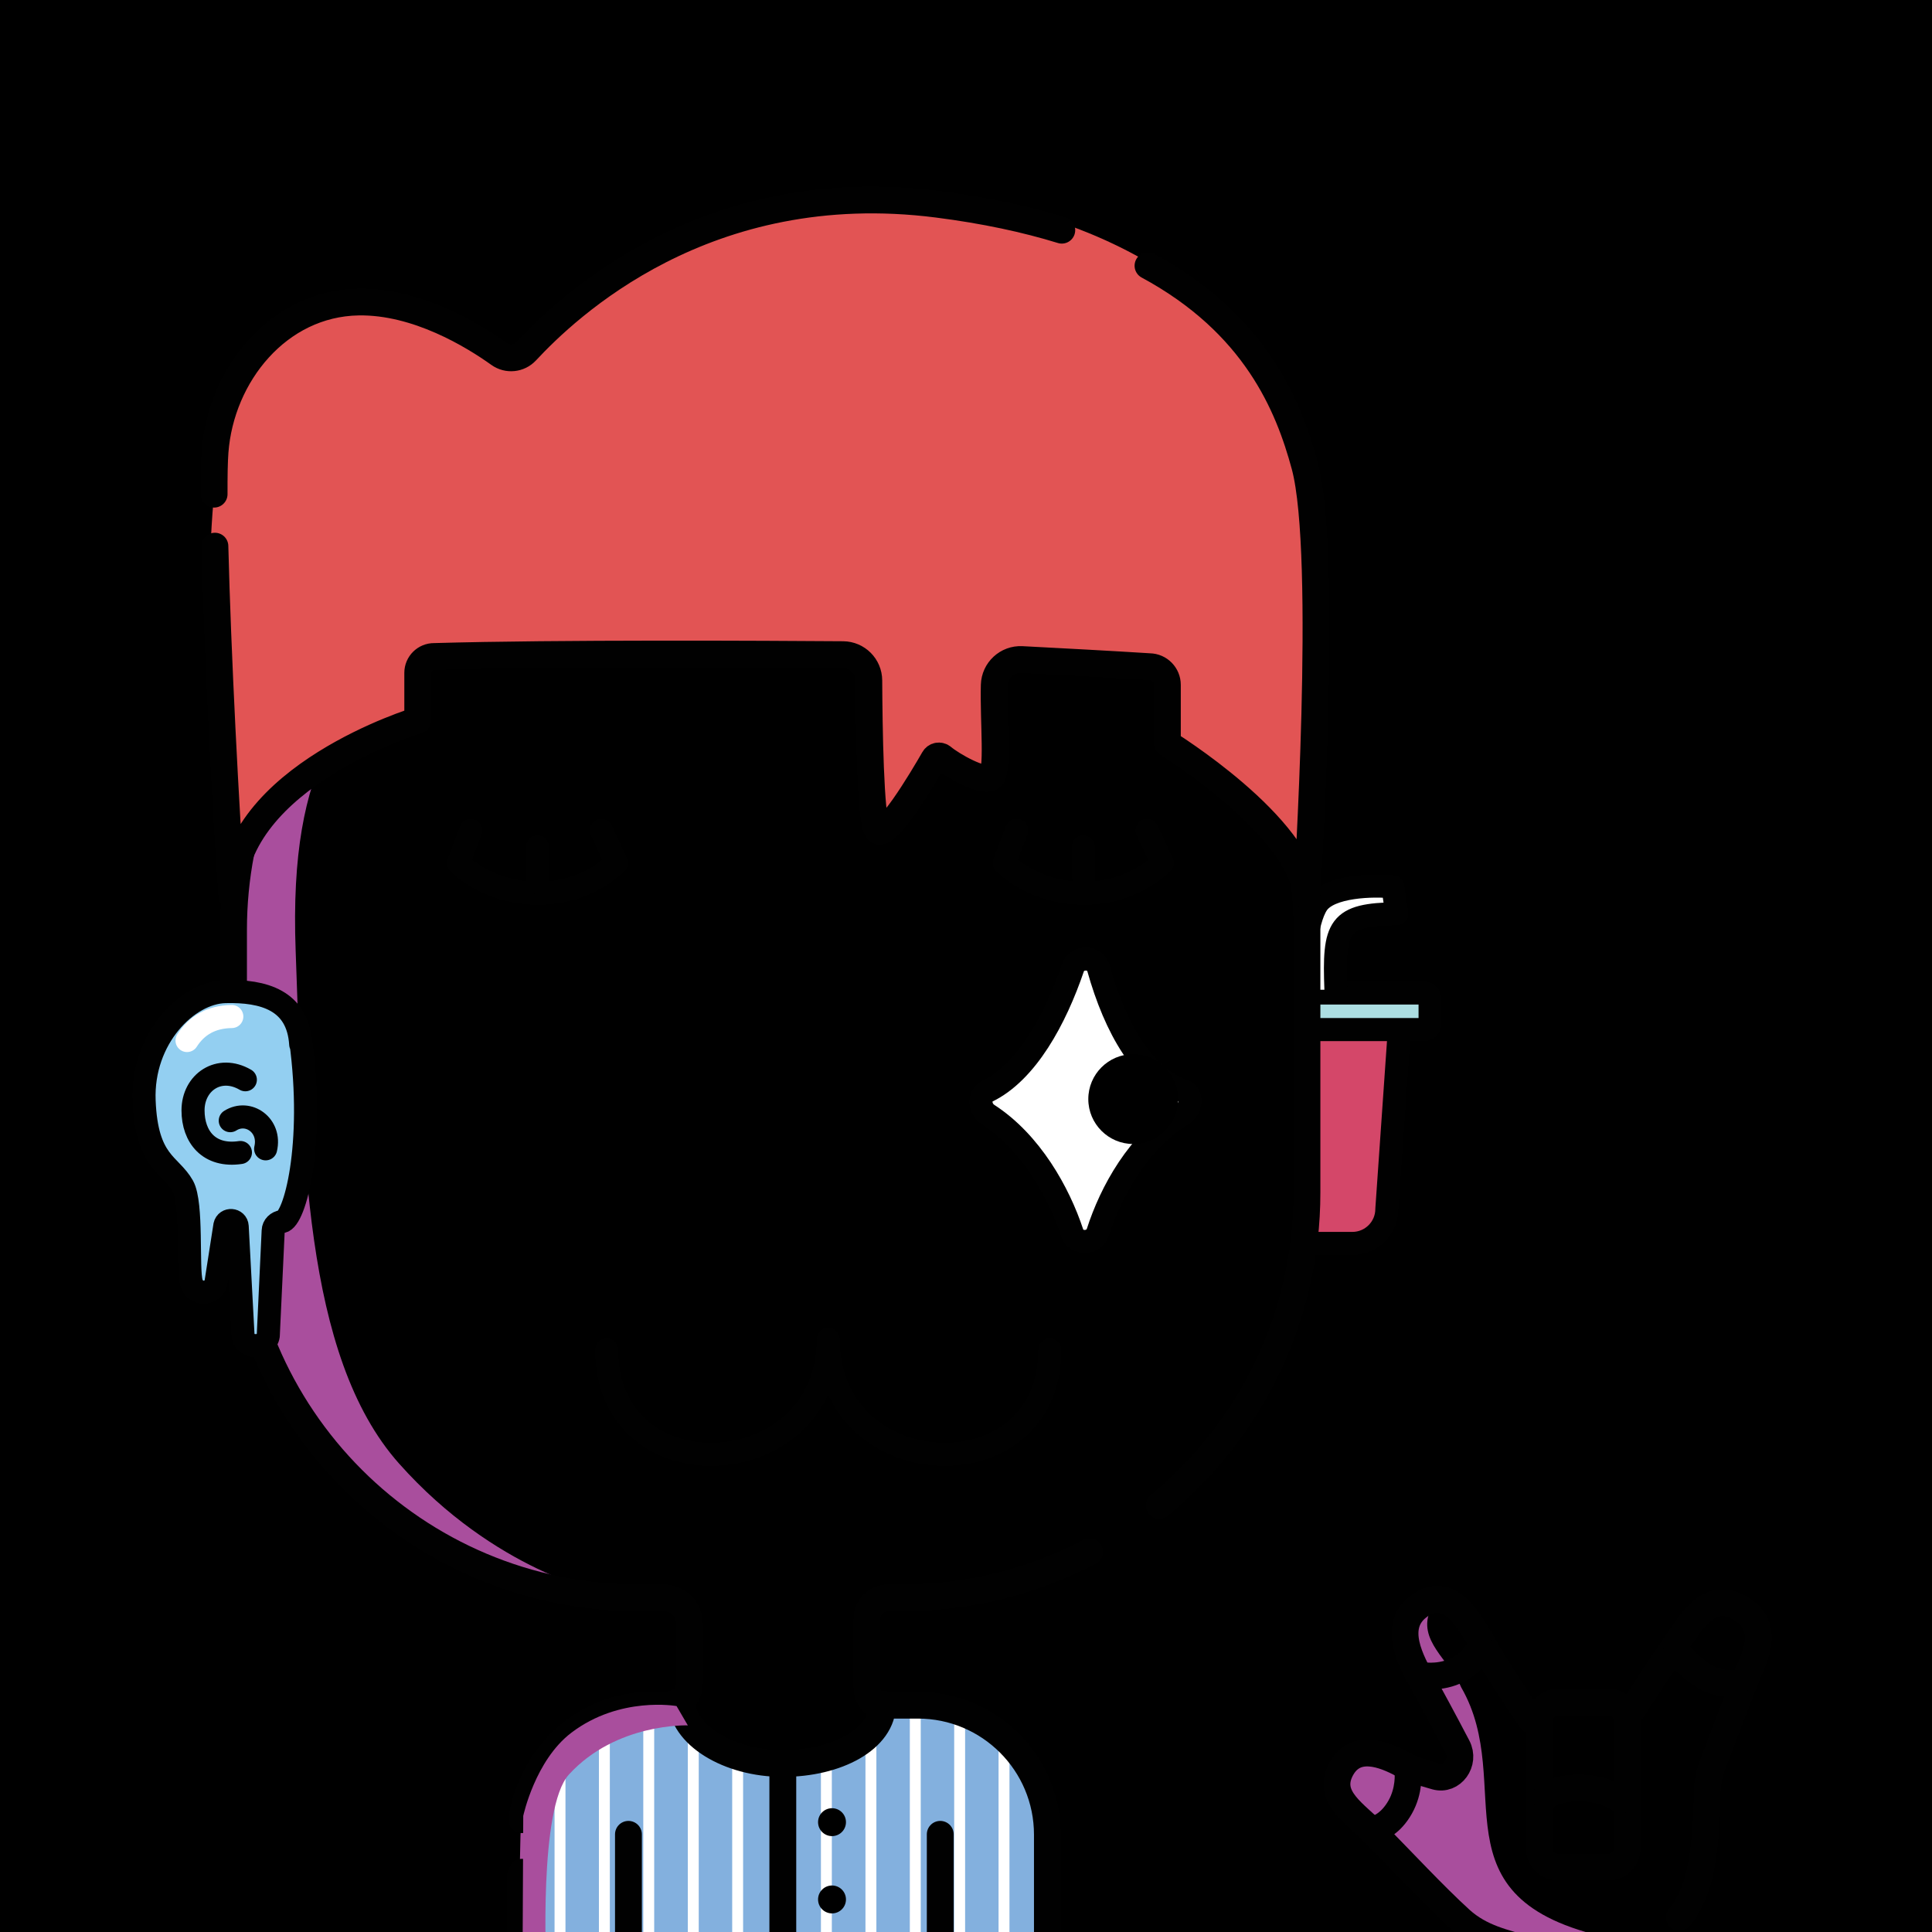 <svg version="1.1" xmlns="http://www.w3.org/2000/svg" xmlns:xlink="http://www.w3.org/1999/xlink" width="1080px" height="1080px"><style>.s{fill:none;stroke:#010101;stroke-width:15;stroke-linecap:round;stroke-linejoin:round;stroke-miterlimit:10}.sw{stroke:#fff}.t{stroke-width:10}.b{fill:#000}.w{fill:#fff}.sh{fill:#a94e9d78;mix-blend-mode:multiply}.hr{fill:#2B1912}#sc{clip-path:url(#bc)}.t{stroke:#66000080;stroke-width: 8}.bbg{fill:hsl(22deg 38% 71%)}.bsh{fill:#A94E9D7F;mix-blend-mode:multiply}.gl{fill:hsl(190deg 60% 60%)}.ht{fill:hsl(274deg 39% 50%)}.hr{fill:#E25454}#fc,#lf,#rf,#pp{transform:translate(76px, 195px) scale(0.86)}</style><rect x="0" y="0" style="fill:hsl(5deg 43% 73%)" width="1080" height="1080"/><g class="fg"><g id="rf"><path class="s" style="fill:#D44769" d="M749.7,581.5h41c12.3,0,22.4-10,22.4-22.4l7.8-112c0-12.3-10-22.4-22.4-22.4h-56.6c-12.3,0-22.4,10-22.4,22.4l7.8,112C727.4,571.5,737.4,581.5,749.7,581.5z"/><path class="s" style="fill:#ACDEE2" d="M705.9,442.5h131.2c2.3,0,4.1-1.8,4.1-4.1v-15.6c0-2.3-1.8-4.1-4.1-4.1H705.9c-2.3,0-4.1,1.8-4.1,4.1v15.6C701.8,440.6,703.6,442.5,705.9,442.5z"/><path class="s w" d="M780,416.6c-1.6-41.5,1.5-48.9,39.6-49.4c0,0-2.6-17.5-2.6-17.5c-12.4-1.3-41.3-0.8-49.2,11.2c-7.5,11.4-9.8,41.2-9.3,55.7"/></g><path class="bbg" d="M163.65,401.76c39.81-65.14,111.59-108.62,193.52-108.62h146.8c125.17,0,226.63,101.47,226.63,226.63v146.8c0,70.44-32.13,133.37-82.54,174.94c0,0-3.95,6.6-38.97,25.89c-31.08,17.12-67.18,25.8-105.12,25.8l-7.59,0c-6.49,0-11.75,5.26-11.75,11.75v38.42c0,6.49,5.26,11.75,11.75,11.75h15.83c39.99,0,72.4,32.42,72.4,72.4c0,0,0,38.42,0,70.61H290.93l0.73-80.93c5.01-35.1,35.19-62.08,71.67-62.08h7.72c7.94,0,14.38-6.44,14.38-14.38v-33.16c0-7.94-6.44-14.38-14.38-14.38h-13.88c-125.17,0-226.63-101.47-226.63-226.63v-146.8c0-29.4,6.86-57.03,15.79-83.28C154.78,411.67,163.65,401.76,163.65,401.76z"/><path class="bsh" d="M381,293.14c0,0-107.27,12.03-146.89,57.22s-72.92,72.06-68.83,181.3s4.03,226.06,57.8,286.48s114.29,72.21,114.29,72.21s-57.9,1.68-112.91-40.06S134.07,749,132.31,674.78s-6.25-179.94,7.89-222.64s48.53-99.18,92.32-121.66C276.3,308,294.78,293.14,381,293.14z"/><path class="bsh" d="M386.34,944.37c0,0,4.24,18.76-21,21.47c-25.23,2.71-56.8,29.85-58.01,70.5s-1.08,61.24-1.08,61.24l-16.44,2.69c0,0,0.39-46.46,1.13-73.76c0.73-27.29,14.69-47.33,26.93-55.33c12.24-8,26.46-15.68,46.25-15.08C383.9,956.71,386.34,944.37,386.34,944.37z"/><g class="s"><path d="M163.65,401.76c39.81-65.14,111.59-108.62,193.52-108.62h146.8c125.17,0,226.63,101.47,226.63,226.63v146.8c0,70.44-32.13,133.37-82.54,174.94"/><path d="M291.66,1017.2c5.01-35.1,35.19-62.08,71.67-62.08h7.72c7.94,0,14.38-6.44,14.38-14.38v-33.16c0-7.94-6.44-14.38-14.38-14.38h-13.88c-125.17,0-226.63-101.47-226.63-226.63v-146.8c0-29.4,5.6-57.5,15.79-83.28"/><path d="M290.93,1048.59v49.55h293.69c0-32.19,0-70.61,0-70.61c0-39.99-32.42-72.4-72.4-72.4h-15.83c-6.49,0-11.75-5.26-11.75-11.75v-38.42c0-6.49,5.26-11.75,11.75-11.75l7.59,0c37.94,0,73.7-9.32,105.12-25.8"/><circle class="b" cx="401.59" cy="1036.34" r="3.86"/><circle class="b" cx="484.89" cy="1036.34" r="3.86"/><line x1="353.86" y1="1016.37" x2="353.86" y2="1098.13"/><line x1="518.53" y1="1016.37" x2="518.53" y2="1098.13"/></g><g class="bbg"><path d="M884.4,1001.3c25.3,0.9,37.3,44,0,42.7S858.7,1000.4,884.4,1001.3z"/><path d="M972.7,898.9c-17.1-1.9-46.9,18-19.4,38.9C980.9,958.7,994.7,901.4,972.7,898.9z"/><path d="M795.6,896.4c18.5-18.1,42.7,29.8,20,35.6C792.9,937.8,774.7,916.9,795.6,896.4z"/><path d="M750.7,986.7c14.2-26,43.1,1.8,32,20.9C771.6,1026.7,735.1,1015.1,750.7,986.7z"/></g><path class="gl" d="M935.6,920.9c-10.9,16-20.6,36.4-30.1,44.4c-10.3-16.8-36.6-14.7-45.1,2.6c-15.1-4.1-24.5-28-34.7-46.6l-34.6,16.3c14.1,28.9,41.7,61.9,6.9,58.3c-3.7-0.4-8-2.2-12.6-4.3l-17.7,32.6c39.5,50,122.5,93.5,168.4,47c15.9-18.5,15.6-43.5,16.3-66.5c-0.1-21,13.3-40.8,21.2-60.7L935.6,920.9z M884.4,1044c-35.1,0-24-40.9-24-40.9l48,1.8C908.4,1004.9,919.6,1044,884.4,1044z"/><path class="bsh" d="M899.5,1083.3c-100.9-21.8-51-85.3-82.7-140.1c-6.4-15.2-24.9-26.2-17.1-43.5c2.7-4.3-5.5-6.4-9-2.7c-29.6,32.3,47.9,69.2,17.5,95.4c-18.4,0.9-44-24.7-59.1-7c-6.4,35.9,64.3,85.1,94.2,99.7C853.5,1092.7,929.8,1109.4,899.5,1083.3z"/><g class="s"><path d="M909.5,960.5c7.5-12.1,20.9-32,27.9-42.3c8.8-12.8,18.5-29,35.3-19.3c18,10.4,7.6,28.4,3.8,38c-5.7,14.3-14.1,36.1-19.3,50.1c-1.9,5-2.9,10.4-2.9,15.8c0,0,0.1,28.9-5,47.8c-1.9,7.1-5.8,15.8-10.5,21.2"/><path d="M914.1,1086.6c-2.2,1.1-4.4,2-6.5,2.6c-13.6,4.5-37.2,5.5-53.7,0.6c-12.8-3.8-26-6.3-37.5-16.7c-14.6-13.3-33.3-33.4-47.7-48c-11.2-11.4-26.7-20.2-19.5-35.2c7.7-15.9,24.3-9.4,35.1-3.5c4.1,2.3,11.1,4.6,18.3,6.6c9.1,2.6,16.7-7.8,12.1-16.6c-8-15.3-15.5-29.1-19.2-35.7c-6.7-11.9-17.3-31.1-2.9-42.4c16.9-13.2,28.3,6.6,36.8,21.7c5.6,10.1,18.6,30.1,26.7,41.7"/><path d="M899.2,1043.7h-28.3c-5.7,0-10.3-4.6-10.3-10.3v-71.6c0-5.7,4.6-10.3,10.3-10.3h28.3c5.7,0,10.3,4.6,10.3,10.3v71.6C909.5,1039.1,904.9,1043.7,899.2,1043.7z"/><path d="M770.7,1021.8c0,0,6.7-2.2,12-11.6c5.3-9.3,4.4-19.1,4.4-19.1"/><path d="M793.8,936.4c0,0,9.3,2.2,19.6-2.2s13.8-13.3,13.8-13.3"/><path d="M937.3,922.7c0,0,4,6.7,13.8,13.3c9.8,6.7,19.6,4.9,19.6,4.9"/><path d="M864,1004.4c0,0,5.8-5.3,20-4.9s22.2,6.7,22.2,6.7"/></g><path style="fill:#83B0DE" d="M377.7,951.9c0,0-40.6-0.4-61.6,19.6c-21,20-23.5,47.1-23.5,47.1l-0.4,79.7h293.4l0-79.7c0,0-1.8-29.7-26.6-49.2c-24.9-19.4-65.5-17-65.5-17s-4.1,33.3-55.8,33.3S377.7,951.9,377.7,951.9z"/><g class="w"><rect x="310" y="973.5" width="6.1" height="126.8"/><rect x="334.8" y="955.8" width="6.1" height="144.4"/><rect x="359.6" y="951.9" width="6.1" height="148.3"/><rect x="384.5" y="967.5" width="6.1" height="132.7"/><rect x="409.3" y="982" width="6.1" height="118.2"/><rect x="458.9" y="982" width="6.1" height="118.2"/><rect x="483.8" y="967.5" width="6.1" height="132.7"/><rect x="508.6" y="951.9" width="6.1" height="148.3"/><rect x="533.4" y="955.8" width="6.1" height="144.4"/><rect x="558.2" y="973.5" width="6.1" height="126.8"/></g><g class="s"><line x1="437.6" y1="985.7" x2="437.6" y2="1095.6"/><path d="M291.8,1046.6v47.4c0,0,0,2.1,0,4.3c0.1,0,0.3,0,0.3,0h293.4c0-32.2,0-72.7,0-72.7c0-40-32.4-72.4-72.4-72.4h-15.8c-1.4,0-2.7-0.2-3.9-0.7l0,0c0,19.7-25.6,33.3-55.8,33.3c-30.2,0-56.7-16-56.7-35.7l0,0c-2.5,1.9-5.5,3.1-8.9,3.1h-7.7c-36.5,0-66.7,27-71.7,62.1"/><line x1="351.3" y1="1025.4" x2="351.3" y2="1098.3"/><line x1="525.6" y1="1025.4" x2="525.6" y2="1098.3"/></g><circle cx="465.1" cy="1018.6" r="7.8"/><circle cx="465.1" cy="1061.8" r="7.8"/><path class="sh" d="M384.5,964.5c0,0-40-1.5-66.5,27.5c-17,18.6-12.6,107.3-12.6,107.3l-13.3-1.1l0.4-83.1c0,0,6.6-31.1,26.9-46.5c27.1-20.6,58.8-14.9,58.8-14.9L384.5,964.5z"/><g id="fc"><circle cx="262.67" cy="490.89" r="23.89"/><path class="s" d="M306,650.71c0,95.38,144,87.72,144-6.91c0,95.38,144,101.55,144,6.91"/><path class="s w" d="M608.56,574.61c-8.65-26.17-26.79-58.85-54.78-76.94c-5.48-3.54-6.38-12.21-0.51-15.05c25.81-12.51,44.46-47.1,55.8-80.43c2.54-7.48,14.38-7.39,16.51,0.21c11.05,39.42,29.44,71.11,55.27,79.89c6.29,2.14,5.18,11.71-0.47,15.21c-29.08,18.04-46.74,50.55-55.15,76.75C622.74,581.99,611.11,582.33,608.56,574.61z"/><path d="M648.23,458.47c-16.1,0-29.2,13.1-29.2,29.2c0,16.1,13.1,29.2,29.2,29.2s29.2-13.1,29.2-29.2C677.43,471.57,664.33,458.47,648.23,458.47z"/><g class="s"><path d="M302.48,313.01l9.89,21.16c-30.83,28.73-77.95,23.74-102.73,0l8.03-21.16"/><line x1="261.01" y1="323.78" x2="261.39" y2="347.1"/><path d="M657.23,313.01l9.89,21.16c-30.83,28.73-77.95,23.74-102.73,0l8.03-21.16"/><line x1="615.76" y1="323.78" x2="616.14" y2="347.1"/></g></g><path class="hr" d="M732.5,466.27c-11.64-84.39,21.4-179.44-22.44-257.59C657.08,131.9,551.4,100.04,461.1,109.76c-63.65,14.97-124.84,48.29-173.4,91.93C80.74,65.39,117.53,345.52,123.65,468.56c2.11,32.38,16.55-8.39,23.46-16.05c22.52-33.63,86.44-27.63,87.65-74.84c-6.48-26.06,173.25-16.86,199.72-19.03c15.66,4.03,45.38-6.45,51.56,11.8c6.73,13.84-12.13,102.37,14.49,83.83c31.1-76.48,53.49,35.14,53.46-67.38c1.12-8.95,1.24-21.7,13.49-20.42c22.78,6.28,75.81-8.1,84.88,14.3c2.23,11.45-5,27.41,3.03,36.42c27.11,12.39,49.53,33.03,66.22,57.48C724.74,485.63,736.48,473.11,732.5,466.27z"/><path class="s" d="M119.69,276.24c-0.04-10.27,0.12-18.45,0.52-23.77c3.22-42.96,35.41-82.9,80.17-83.65c32.8-0.55,64.21,18.73,78.65,29.06c4.71,3.37,11.16,2.71,15.11-1.53c22.46-24.09,100.04-98.77,229.94-82.19c26.47,3.38,49.47,8.35,69.47,14.51"/><path class="s" d="M641.74,148.54c59.88,32.34,78.54,78.15,87.63,111.79c13.44,49.73,1.16,240.67,1.16,240.67c-3.42-39.4-77.96-85.4-77.96-85.4v-32.77c0-5.54-4.45-10.06-9.99-10.14c-20.73-1.32-52.61-3.02-71.33-3.99c-8.26-0.43-15.23,6.04-15.45,14.3c-0.54,20.28,2.47,49.51-2.02,51.76c-4.88,2.45-21.43-6.82-26.93-11.44c-1.5-1.26-3.76-0.87-4.73,0.83c-6.49,11.29-27.77,47.19-31.9,39.43c-3.68-6.91-4.42-56.75-4.55-83.19c-0.04-7.95-6.46-14.38-14.4-14.43c-40.99-0.3-159.88-0.96-228.49,1.03c-5.09-0.07-9.26,4.04-9.26,9.13v26.54c0,0-103.27,31.21-103.92,98.33c-3.43-47.93-8.01-136.49-9.46-195.68"/><g id="lf"><g class="s"><path style="fill:#93CFF1" d="M107.1,452.1c-1.8-28.9-24.3-34.9-48.9-34.3c-24.8,0.5-54.5,30.4-52.9,70.9s17,41,25.2,55.6c6.3,11.4,2.9,53.5,5.5,62.6c2.3,8,12.9,8.5,15.9,0.7l5.9-37.8c1-4.6,7.7-4.1,8,0.6l3.8,71.2c1.4,8.5,15.1,8.4,16.4-0.1l3.2-68.3c0.1-3.1,2.6-5.5,5.7-5.9c8.3-1,21.4-49.8,12.2-117.7"/><path d="M71.1,475.1c-17-9.9-34,1.6-34,19.9c0,17.3,10.5,30.4,30.8,27.4"/><path d="M61.3,501.7c11.7-7.4,26.6,3.1,23,18.3"/><path style="stroke:#fff" d="M33.2,449.6c6.1-9.5,15.3-15.4,29.1-15.6"/></g></g><g id="pp"></g></g></svg>